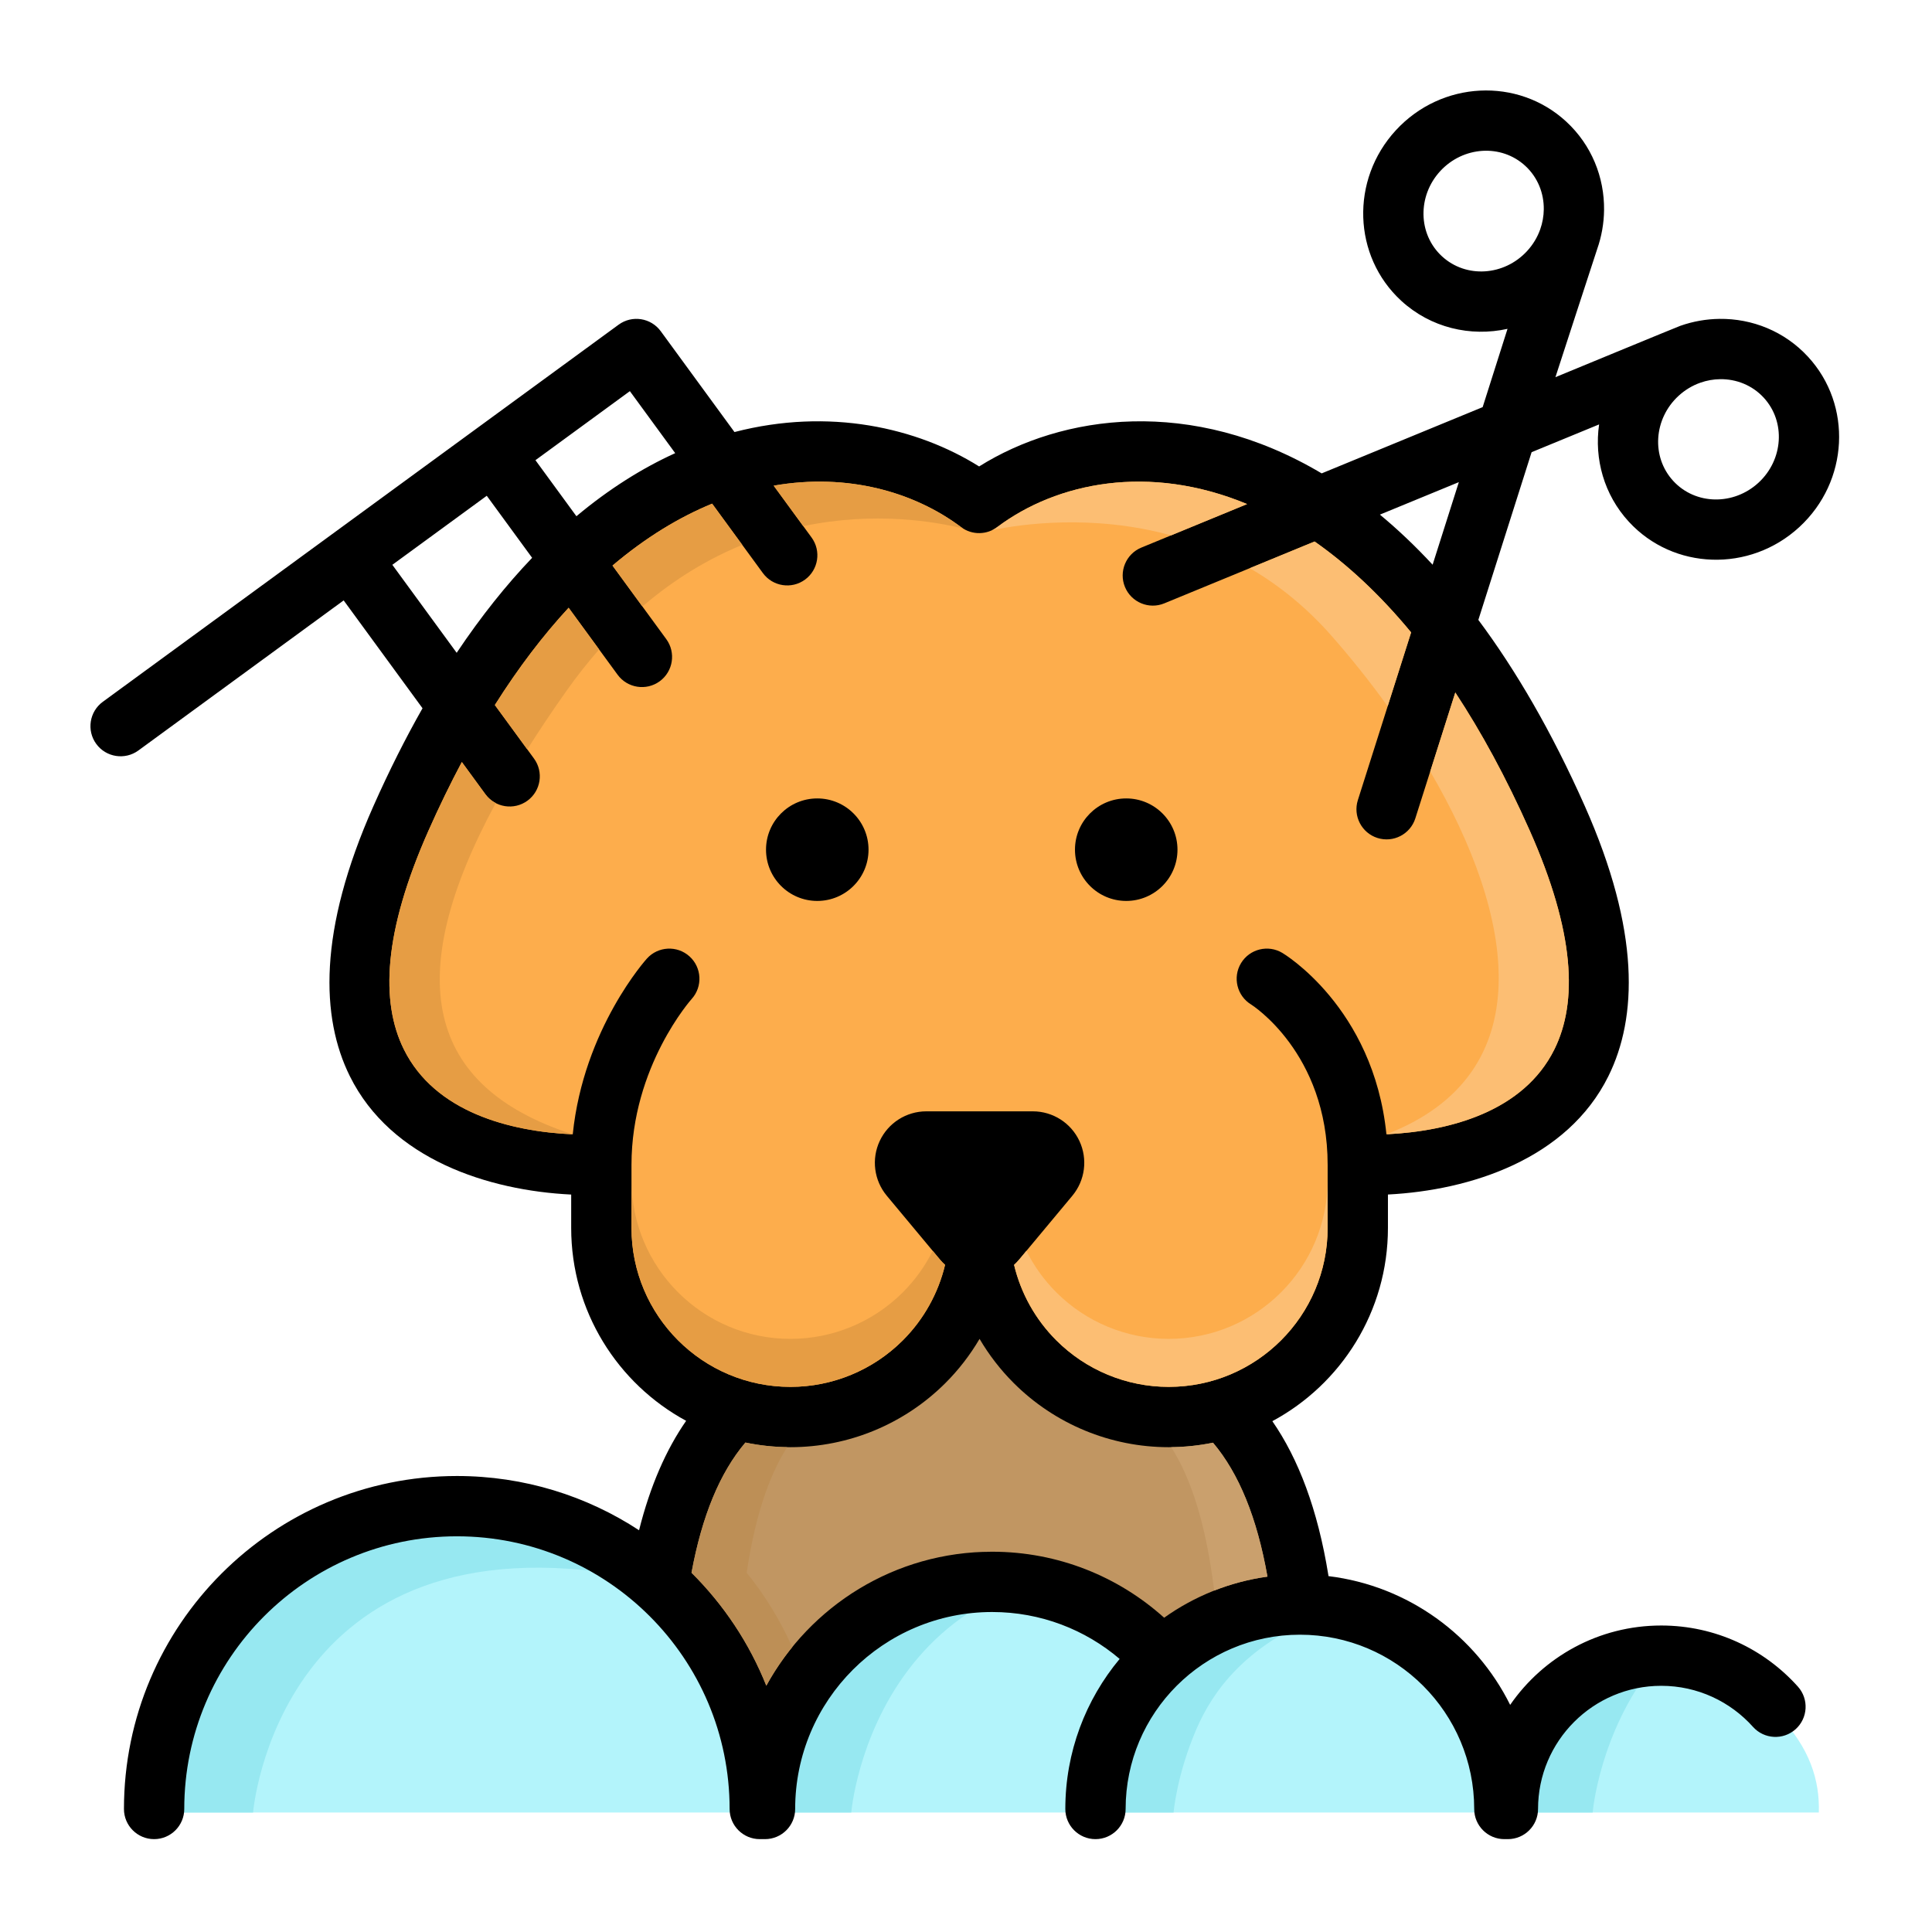 <svg clip-rule="evenodd" fill-rule="evenodd" height="512" stroke-linejoin="round" stroke-miterlimit="2" viewBox="0 0 534 534" width="512" xmlns="http://www.w3.org/2000/svg"><g id="Layer2"><path d="m41.68 500.981h461.036c.289-8.929-2.518-17.857-11.049-26.786l-18.304-14.944-39.734 8.239-26.021 10.92-14.903-24.906-180.979-31.66-37.185 7.132-33.104-9.782-58.051 7.2-34.485 41.096z" fill="#b3f4fb"/><g fill="#97e8f1"><path d="m69.943 500.981s6.896-83.045 104.598-65.153c0 0-67.536-54.792-116.515 20.787l-15.334 39.672 8.18 4.694z"/><path d="m235.285 500.981s6.896-83.045 104.598-65.153c0 0-67.536-54.792-116.515 20.787l-15.334 39.672 8.18 4.694z"/><path d="m324.37 500.981s.861-10.364 6.281-22.98c4.59-10.682 13.526-22.943 34.09-31.429 17.31-7.144-41.706-.539-52.288 10.043l-15.334 39.672 8.18 4.694z"/><path d="m440.207 500.981s1.826-21.985 16.906-40.894c4.04-5.066-34.517 11.258-34.517 11.258l-1.461 29.636z"/></g><path d="m416.674 90.891-6.871 21.638-44.495 18.312c-36.038-21.41-71.782-16.269-94.681-1.917-17.112-10.725-41.399-16.307-67.62-9.506l-20.376-27.869c-2.716-3.715-7.93-4.525-11.645-1.809l-142.571 104.235c-3.713 2.715-4.523 7.933-1.809 11.646 2.715 3.713 7.933 4.523 11.646 1.809l56.736-41.481 21.797 29.814c-4.672 8.224-9.201 17.203-13.551 26.991-15.383 34.612-14.543 58.534-6.544 74.686 11.434 23.088 38.418 31.619 61.185 32.733v9.219c0 23.035 12.851 43.068 31.774 53.321-5.514 7.932-9.925 17.936-13.015 30.244-14.473-9.479-31.766-14.992-50.337-14.992-50.795 0-92.035 41.24-92.035 92.035 0 4.599 3.734 8.333 8.334 8.333 4.599 0 8.333-3.734 8.333-8.333 0-41.597 33.771-75.368 75.368-75.368s75.368 33.771 75.368 75.368c0 4.599 3.734 8.333 8.333 8.333h1.45c4.599 0 8.333-3.734 8.333-8.333 0-30.048 24.395-54.443 54.443-54.443 13.439 0 25.747 4.882 35.246 12.965-9.373 11.244-15.016 25.707-15.016 41.478 0 4.599 3.734 8.333 8.333 8.333 4.6 0 8.334-3.734 8.334-8.333 0-26.588 21.585-48.173 48.173-48.173s48.174 21.585 48.174 48.173c0 4.599 3.734 8.333 8.333 8.333h.979c4.599 0 8.333-3.734 8.333-8.333 0-18.791 15.256-34.047 34.047-34.047 10.075 0 19.133 4.388 25.369 11.353 3.069 3.426 8.341 3.717 11.768.649 3.426-3.069 3.717-8.341.649-11.768-9.288-10.372-22.781-16.9-37.786-16.9-17.306 0-32.599 8.687-41.754 21.938-9.494-19.121-28.151-32.904-50.21-35.588-.013-.106-.028-.212-.046-.318-2.928-18.088-8.251-32.085-15.474-42.512 19.019-10.225 31.949-30.31 31.949-53.415v-9.231c22.713-1.163 49.546-9.715 60.939-32.721 7.999-16.152 8.84-40.074-6.543-74.686-9.131-20.545-19.052-37.526-29.407-51.416l14.721-46.355 18.654-7.677c-1.371 9.5 1.339 19.425 8.23 26.912 12.283 13.347 33.386 14.095 47.102 1.473 13.715-12.623 14.717-33.715 2.434-47.062-6.503-7.066-15.453-10.601-24.495-10.493-3.647.044-7.308.682-10.822 1.92-1.023.361-34.519 14.195-34.519 14.195s11.143-34.28 11.522-35.355c1.239-3.515 1.877-7.176 1.92-10.823.108-9.042-3.427-17.992-10.492-24.495-13.347-12.283-34.439-11.281-47.062 2.435-12.623 13.715-11.874 34.818 1.472 47.101 8.143 7.494 19.169 10.043 29.395 7.777zm-269.596 63.288-12.537-17.148-26.099 19.081 17.782 24.321c6.759-10.113 13.745-18.819 20.854-26.254zm248.893 1.907 7.248-22.824-21.817 8.978c4.897 4.058 9.765 8.659 14.569 13.846zm-247.976-28.891 11.325 15.489c9.063-7.587 18.23-13.304 27.304-17.435l-12.529-17.136zm314.487 5.737c-6.14-6.672-5.398-17.202 1.458-23.512 1.808-1.664 3.867-2.88 6.037-3.644 1.78-.628 3.634-.952 5.482-.974 4.436-.053 8.842 1.647 12.033 5.113 6.14 6.672 5.398 17.202-1.458 23.512s-17.411 6.177-23.551-.495zm-63.916-62.081c-6.672-6.14-6.805-16.696-.495-23.552 6.309-6.856 16.839-7.597 23.511-1.457 3.467 3.19 5.167 7.596 5.114 12.032-.022 1.848-.347 3.702-.974 5.483-.765 2.17-1.98 4.228-3.644 6.036-6.31 6.857-16.84 7.598-23.512 1.458z"/><path d="m270.75 370.062c-2.587 4.409-5.742 8.508-9.417 12.184-11.366 11.365-26.781 17.75-42.854 17.75-4.268 0-8.432-.441-12.455-1.281-7.051 8.336-11.982 20.23-14.894 35.988 8.874 8.811 15.963 19.416 20.677 31.222 12.08-22.061 35.514-37.034 62.417-37.034 18.269 0 34.939 6.903 47.539 18.242 8.289-5.897 18.021-9.895 28.561-11.356-2.879-16.267-7.862-28.499-15.052-37.02-3.957.813-8.054 1.239-12.251 1.239-16.074 0-31.489-6.385-42.854-17.75-3.676-3.676-6.83-7.775-9.417-12.184z" fill="#c19662"/><path d="m218.98 455.245c-3.415-7.569-7.668-14.48-12.603-20.542 2.236-14.972 5.946-26.455 11.201-34.714-3.953-.057-7.815-.493-11.554-1.274-7.051 8.336-11.982 20.23-14.894 35.988 8.874 8.811 15.963 19.416 20.677 31.222 2.071-3.782 4.475-7.355 7.173-10.68z" fill="#bd8f56"/><path d="m323.722 399.992c5.377 8.452 9.137 20.288 11.355 35.785.188 1.313.366 2.597.529 3.853 4.666-1.834 9.597-3.143 14.718-3.853-2.879-16.267-7.862-28.499-15.052-37.02-3.736.767-7.598 1.19-11.55 1.235z" fill="#caa06d"/><path d="m270.727 428.976c.504-.024 1.008-.044 1.514-.057.505-.014 1.011-.023 1.519-.026z" fill="#c19662"/><path d="m344.697 139.324c-27.159-11.282-52.559-5.957-68.955 6.277-2.893 2.25-7.043 2.39-10.115.086-12.862-9.647-31.301-15.034-51.785-11.449l10.471 14.323c2.715 3.712 1.904 8.931-1.809 11.645-3.713 2.715-8.931 1.904-11.645-1.809l-14.028-19.187c-9.072 3.733-18.343 9.318-27.538 17.115l14.863 20.329c2.714 3.713 1.904 8.931-1.809 11.645-3.713 2.715-8.931 1.904-11.646-1.809l-13.531-18.507c-6.95 7.515-13.789 16.424-20.393 26.884l10.819 14.798c2.714 3.713 1.904 8.931-1.809 11.645-3.713 2.715-8.931 1.904-11.646-1.808l-6.49-8.878c-3.134 5.887-6.203 12.185-9.187 18.899-12.497 28.118-13.337 47.399-6.838 60.521 8.606 17.378 29.346 22.694 46.68 23.482 2.987-29.27 20.496-48.577 20.496-48.577 3.08-3.416 8.354-3.69 11.77-.61 3.416 3.079 3.689 8.353.61 11.769 0 0-16.641 18.597-16.641 45.86v17.424c0 24.266 19.672 43.938 43.938 43.938 11.653 0 22.829-4.63 31.068-12.869 5.787-5.787 9.793-13.022 11.666-20.854-.494-.446-.959-.929-1.39-1.447-4.428-5.313-9.677-11.612-14.716-17.659-3.533-4.24-4.295-10.141-1.954-15.139s7.362-8.191 12.881-8.191h29.432c5.519 0 10.54 3.193 12.881 8.191 2.34 4.998 1.579 10.899-1.954 15.139-5.039 6.047-10.289 12.346-14.716 17.659-.432.518-.897 1.001-1.39 1.447 1.872 7.832 5.878 15.067 11.665 20.854 8.24 8.239 19.416 12.869 31.068 12.869h.001c24.266 0 43.937-19.672 43.937-43.938v-17.424c0-31.043-21.13-44.312-21.13-44.312-3.934-2.383-5.193-7.512-2.81-11.446 2.384-3.933 7.512-5.192 11.446-2.809 0 0 25.167 14.841 28.74 50.113 17.283-.829 37.861-6.177 46.425-23.47 6.498-13.122 5.659-32.403-6.838-60.521-6.493-14.609-13.39-27.246-20.548-38.123l-11.049 34.794c-1.392 4.383-6.081 6.812-10.465 5.42-4.383-1.392-6.812-6.081-5.42-10.465l14.721-46.356c-8.741-10.585-17.719-18.85-26.679-25.124l-41.54 17.096c-4.253 1.751-9.128-.281-10.878-4.534-1.75-4.254.282-9.128 4.535-10.878z" fill="#fdad4c"/><path d="m366.958 321.968v4.156c0 24.267-19.671 43.938-43.937 43.938h-.001c-11.652 0-22.828-4.629-31.068-12.869-3.382-3.383-6.156-7.26-8.251-11.463l-2.024 2.43c-.432.518-.897 1.001-1.39 1.447 1.872 7.832 5.878 15.067 11.665 20.854 8.24 8.239 19.416 12.869 31.068 12.869h.001c24.266 0 43.937-19.672 43.937-43.938z" fill="#fcbe73"/><path d="m174.541 321.968v17.424c0 24.266 19.672 43.938 43.938 43.938 11.653 0 22.829-4.63 31.068-12.869 5.787-5.787 9.793-13.022 11.666-20.854-.494-.446-.959-.929-1.39-1.447l-2.025-2.43c-2.094 4.203-4.868 8.08-8.251 11.463-8.239 8.24-19.415 12.869-31.068 12.869-24.266 0-43.938-19.671-43.938-43.937z" fill="#e69d44"/><circle cx="225.893" cy="234.85" r="14.167"/><circle cx="311.286" cy="234.85" r="14.167"/><path d="m395.308 213.239c23.301 39.802 31.152 83.552-12.104 100.275l.813-.042c17.109-.957 37.181-6.405 45.612-23.428 6.498-13.122 5.659-32.403-6.838-60.521-6.493-14.609-13.39-27.246-20.548-38.123zm-49.878-56.194c7.824 4.553 15.504 10.634 22.601 18.693 5.354 6.081 10.595 12.63 15.516 19.471l6.483-20.416c-8.741-10.585-17.719-18.85-26.679-25.124zm-71.171-10.524c7.809-1.618 27.585-4.53 49.425 1.451l21.013-8.648c-27.159-11.282-52.559-5.957-68.955 6.277-.465.362-.962.669-1.483.92zm-3.532.831h.001z" fill="#fcbe73"/><path d="m158.306 313.526c-17.334-.788-38.074-6.104-46.68-23.482-6.499-13.122-5.659-32.403 6.838-60.521 2.984-6.714 6.053-13.012 9.187-18.899l6.49 8.878c.783 1.07 1.774 1.9 2.877 2.472-26.24 48.468-18.936 78.304 20.726 91.369zm7.287-134.023c-3.062 3.484-6.076 7.294-9.018 11.452-3.947 5.576-7.558 10.964-10.836 16.171l-8.962-12.259c6.604-10.46 13.443-19.369 20.393-26.884zm39.566-28.901c-9.093 3.727-18.456 9.187-27.598 17.031l-8.268-11.308c9.195-7.797 18.466-13.382 27.538-17.115zm65.468-3.249-.001-.001h.001zm-48.603-1.923-8.182-11.192c20.484-3.585 38.923 1.802 51.785 11.449.191.143.386.277.584.401-7.624-1.891-24.362-4.81-44.187-.658z" fill="#e69d44"/></g></svg>